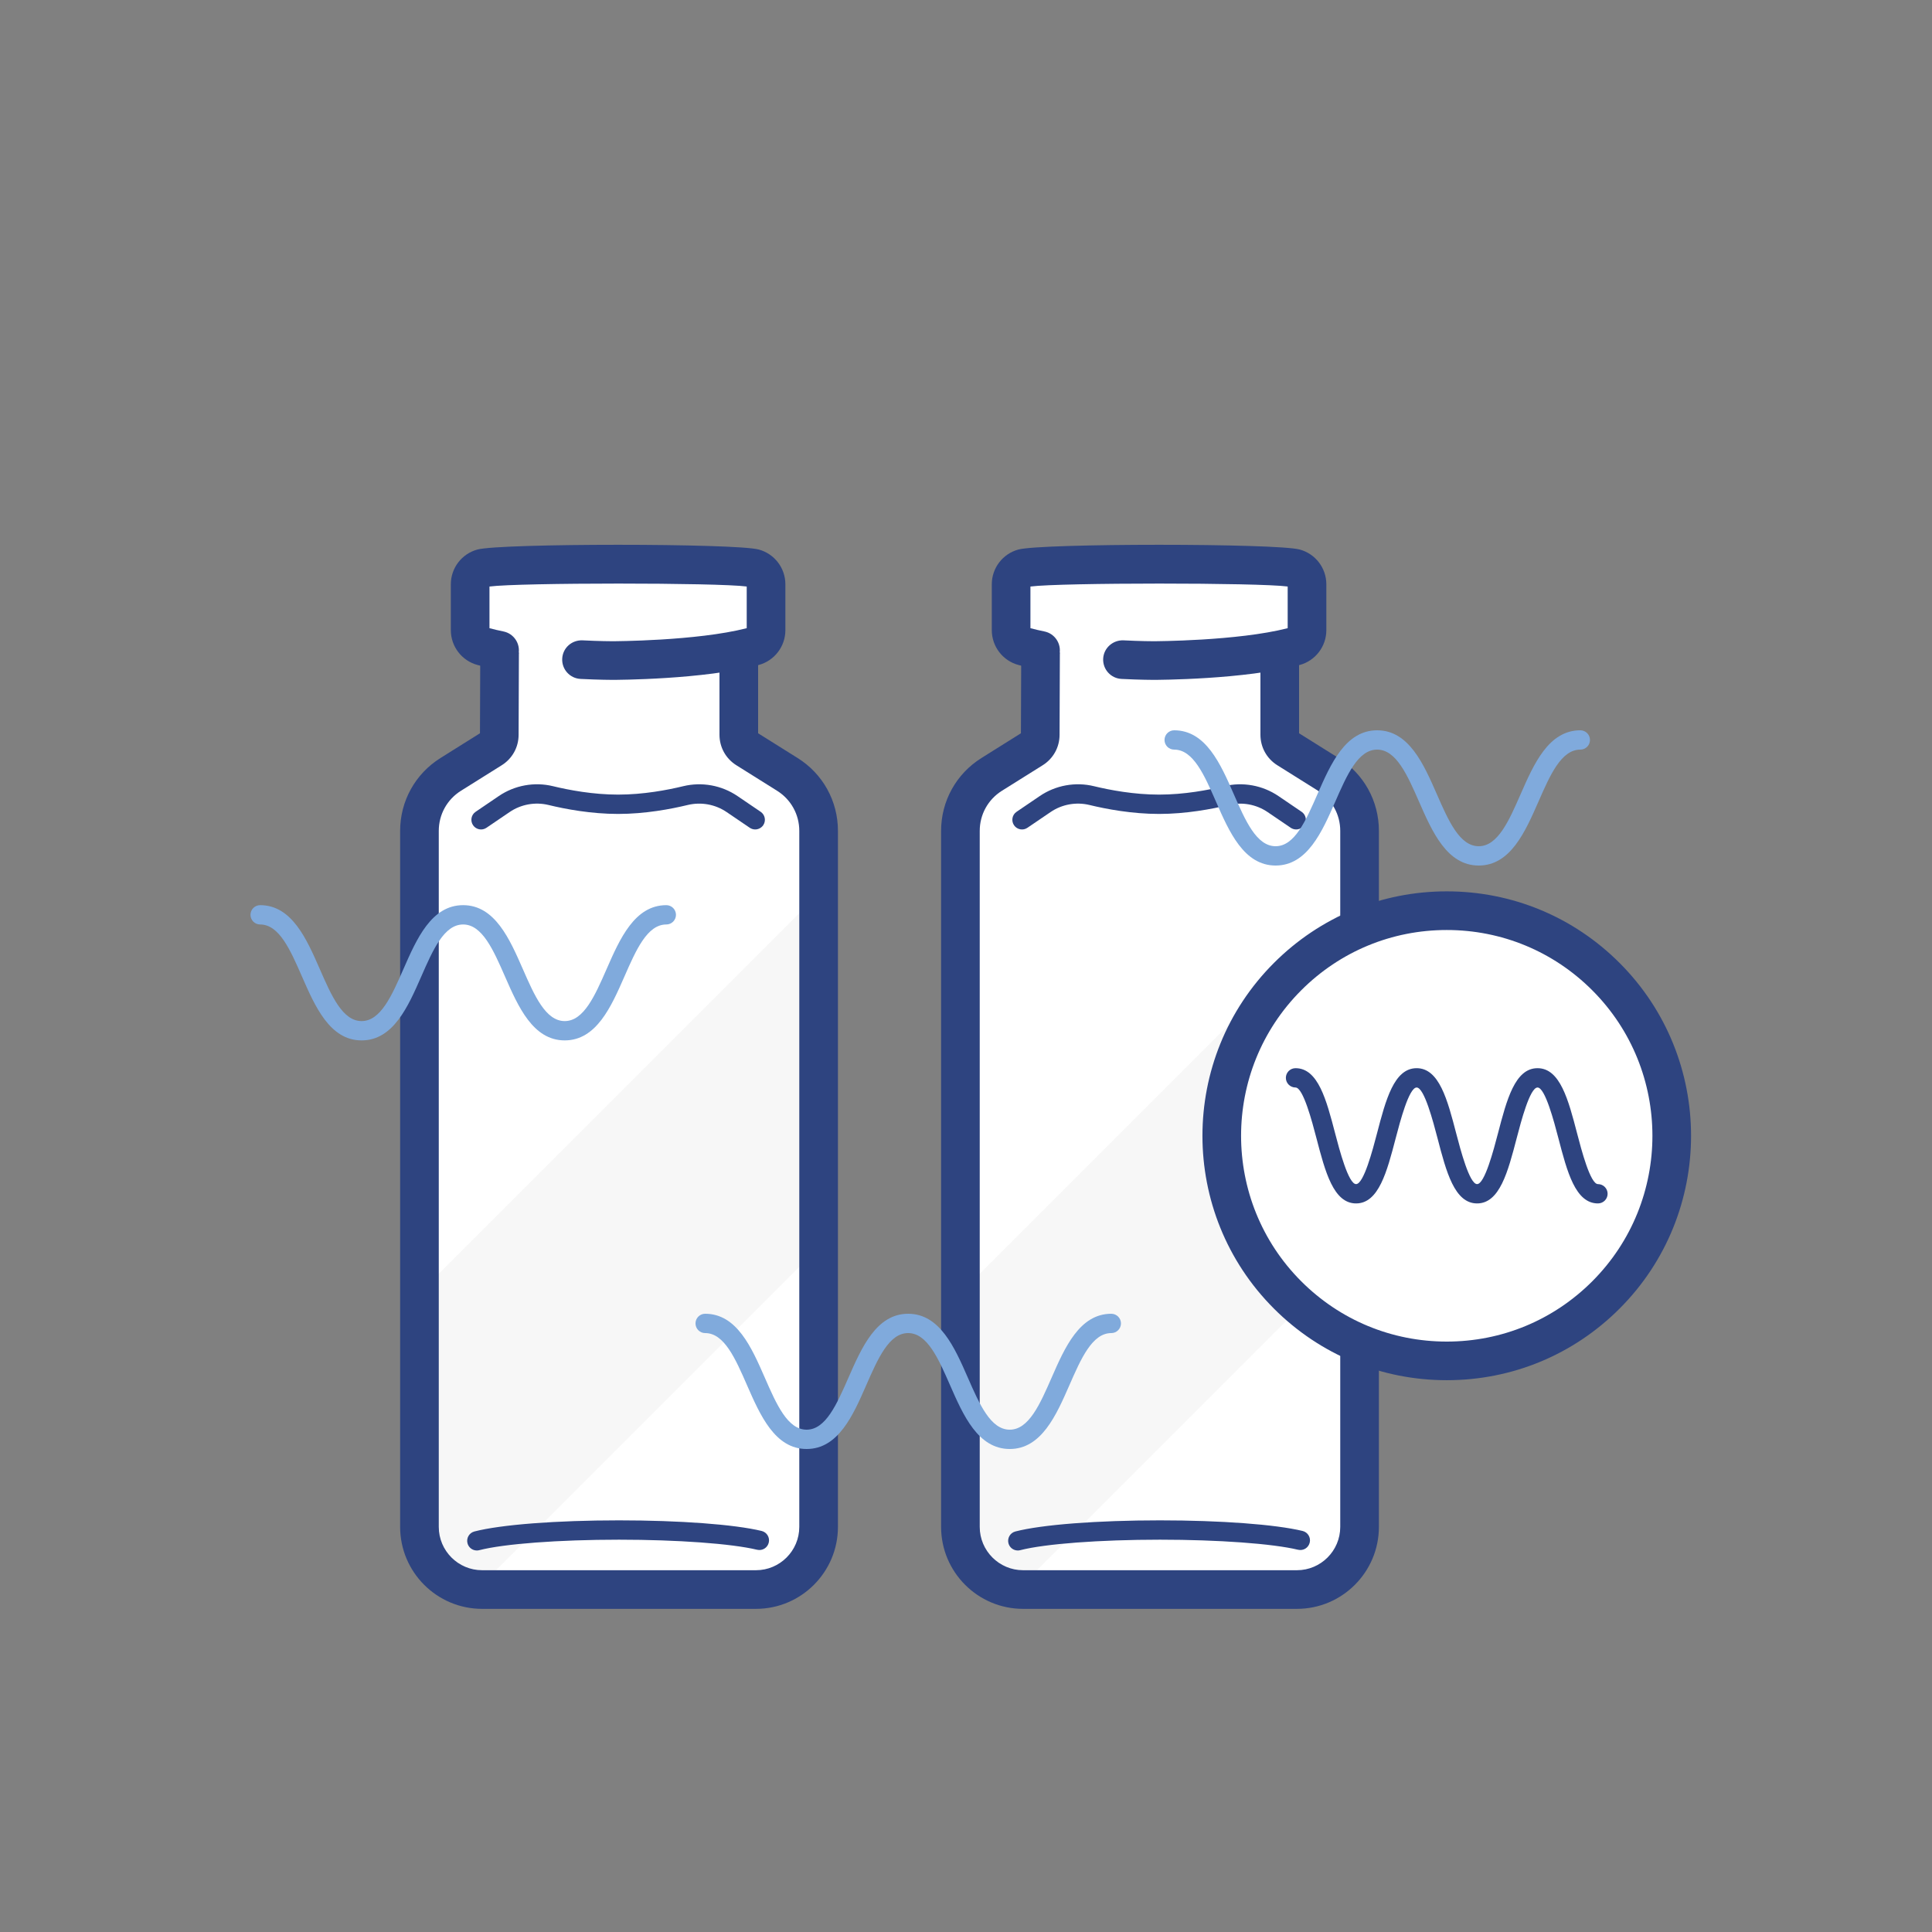 <?xml version="1.0" encoding="iso-8859-1"?>
<!-- Generator: Adobe Illustrator 24.1.2, SVG Export Plug-In . SVG Version: 6.00 Build 0)  -->
<svg version="1.1" id="Layer_1" xmlns="http://www.w3.org/2000/svg" xmlns:xlink="http://www.w3.org/1999/xlink" x="0px" y="0px"
	 viewBox="0 0 100 100" style="enable-background:new 0 0 100 100;" xml:space="preserve">
<rect x="0" y="0" width="100" height="100" fill="#808080" stroke="none"/>
<g>
	<g>
		<g>
			<g>
				<g>
					<g>
						<g>
							<g>
								<g>
									<g>
										<g>
											<g>
												<g>
													<g>
														<path style="fill:#FFFFFF;" d="M53.858,33.664v0.473l-0.015,3.893c0,0.297-0.153,0.573-0.405,0.731l-2.109,1.322
															c-1.007,0.631-1.618,1.736-1.618,2.924v2.285l0,33.74c0,1.79,1.451,3.242,3.242,3.242H67.13
															c1.79,0,3.242-1.451,3.242-3.242v-33.74v-2.285c0-1.188-0.611-2.293-1.618-2.924l-2.109-1.322
															c-0.252-0.158-0.405-0.434-0.405-0.731v-3.893l0,0"/>
													</g>
												</g>
											</g>
										</g>
									</g>
								</g>
							</g>
						</g>
					</g>
				</g>
			</g>
			<g>
				<defs>
					<path id="SVGID_1_" d="M53.858,33.664v0.473l-0.015,3.893c0,0.297-0.153,0.573-0.405,0.731l-2.109,1.322
						c-1.007,0.631-1.618,1.736-1.618,2.924v2.285l0,33.74c0,1.79,1.451,3.242,3.242,3.242H67.13c1.79,0,3.242-1.451,3.242-3.242
						v-33.74v-2.285c0-1.188-0.611-2.293-1.618-2.924l-2.109-1.322c-0.252-0.158-0.405-0.434-0.405-0.731v-3.893l0,0"/>
				</defs>
				<clipPath id="SVGID_2_">
					<use xlink:href="#SVGID_1_"  style="overflow:visible;"/>
				</clipPath>
				<g style="opacity:0.3;clip-path:url(#SVGID_2_);">
					<g>
						<g>
							<g>
								<g>
									<g>
										<g>
											<g>
												<g>
													<g>
														<g>
															
																<rect x="36.245" y="57.683" transform="matrix(0.707 -0.707 0.707 0.707 -27.312 62.383)" style="fill:#E5E5E5;" width="50.804" height="12.953"/>
														</g>
													</g>
												</g>
											</g>
										</g>
									</g>
								</g>
							</g>
						</g>
					</g>
				</g>
			</g>
			<g>
				<g>
					<g>
						<g>
							<g>
								<g>
									<g>
										<g>
											<g>
												<g>
													<g>
														<path style="fill:#69AADD;stroke:#14387F;stroke-width:2;stroke-miterlimit:10;" d="M51.798,82.11"/>
													</g>
												</g>
											</g>
										</g>
									</g>
								</g>
							</g>
						</g>
					</g>
				</g>
			</g>
			<g>
				<g>
					<g>
						<g>
							<g>
								<g>
									<g>
										<g>
											<g>
												<g>
													<g>
														<path style="fill:#69AADD;stroke:#14387F;stroke-width:2;stroke-miterlimit:10;" d="M68.284,82.11"/>
													</g>
												</g>
											</g>
										</g>
									</g>
								</g>
							</g>
						</g>
					</g>
				</g>
			</g>
			<g>
				<g>
					<g>
						<g>
							<g>
								<g>
									<g>
										<g>
											<g>
												<g>
													<g>
														<path style="fill:#2E4480;" d="M67.089,42.932c-0.098,0-0.195-0.028-0.281-0.086l-1.198-0.814
															c-0.587-0.399-1.317-0.532-2.011-0.367c-0.871,0.211-2.205,0.464-3.606,0.464c-1.4,0-2.734-0.252-3.606-0.464
															c-0.689-0.166-1.422-0.034-2.01,0.367l-1.198,0.814c-0.225,0.155-0.537,0.098-0.694-0.132
															c-0.155-0.229-0.097-0.54,0.132-0.695l1.198-0.814c0.822-0.56,1.847-0.746,2.808-0.512
															c0.82,0.199,2.069,0.436,3.371,0.436c1.303,0,2.552-0.237,3.371-0.436c0.963-0.233,1.986-0.047,2.809,0.512
															l1.198,0.814c0.229,0.155,0.287,0.466,0.132,0.695C67.405,42.855,67.248,42.932,67.089,42.932z"/>
													</g>
												</g>
											</g>
										</g>
									</g>
								</g>
							</g>
						</g>
					</g>
				</g>
			</g>
			<g>
				<g>
					<g>
						<g>
							<g>
								<g>
									<g>
										<g>
											<g>
												<g>
													<g>
														<path style="fill:#2E4480;" d="M67.13,83.274H52.952c-2.339,0-4.241-1.903-4.241-4.242V43.007
															c0-1.542,0.78-2.952,2.087-3.771l2.045-1.282l0.016-4.29h2l-0.016,4.37c0,0.642-0.326,1.232-0.874,1.575L51.86,40.93
															c-0.72,0.451-1.149,1.228-1.149,2.077v36.025c0,1.236,1.006,2.242,2.241,2.242H67.13c1.235,0,2.241-1.006,2.241-2.242
															V43.007c0-0.85-0.43-1.626-1.149-2.077l-2.109-1.322c-0.547-0.342-0.873-0.932-0.873-1.578v-3.893h2v3.817
															l2.045,1.281c1.307,0.818,2.087,2.229,2.087,3.771v36.025C71.371,81.371,69.469,83.274,67.13,83.274z"/>
													</g>
												</g>
											</g>
										</g>
									</g>
								</g>
							</g>
						</g>
					</g>
				</g>
			</g>
			<g>
				<g>
					<g>
						<g>
							<g>
								<g>
									<g>
										<g>
											<g>
												<g>
													<g>
														<path style="fill:#2E4480;" d="M52.681,80.253c-0.223,0-0.426-0.149-0.484-0.375
															c-0.069-0.268,0.092-0.541,0.359-0.609c1.37-0.355,4.238-0.576,7.485-0.576c3.145,0,5.973,0.21,7.381,0.549
															c0.269,0.065,0.434,0.335,0.369,0.603s-0.328,0.435-0.604,0.37c-1.316-0.317-4.121-0.521-7.146-0.521
															c-3.12,0-5.96,0.213-7.235,0.543C52.764,80.248,52.722,80.253,52.681,80.253z"/>
													</g>
												</g>
											</g>
										</g>
									</g>
								</g>
							</g>
						</g>
					</g>
				</g>
			</g>
			<g>
				<g>
					<g>
						<g>
							<g>
								<g>
									<g>
										<g>
											<g>
												<g>
													<g>
														<path style="fill:#FFFFFF;" d="M58.099,34.142c0.948,0.048,1.592,0.048,1.592,0.048s4.572,0,7.319-0.736
															c0.379-0.102,0.64-0.444,0.64-0.837v-2.375c0-0.392-0.26-0.733-0.639-0.834c-1.033-0.274-13.005-0.274-14.038,0
															c-0.379,0.101-0.639,0.441-0.639,0.834v2.375c0,0.392,0.26,0.735,0.64,0.837c0.291,0.078,0.572,0.148,0.884,0.21"/>
													</g>
												</g>
											</g>
										</g>
									</g>
								</g>
							</g>
						</g>
					</g>
				</g>
				<g>
					<g>
						<g>
							<g>
								<g>
									<g>
										<g>
											<g>
												<g>
													<g>
														<path style="fill:#2E4480;" d="M59.691,35.19c0,0-0.664,0-1.643-0.049c-0.551-0.028-0.976-0.498-0.948-1.049
															c0.028-0.552,0.504-0.969,1.05-0.948c0.909,0.046,1.529,0.046,1.541,0.046c0.044,0,4.36-0.009,6.959-0.675v-2.157
															c-1.506-0.203-11.759-0.203-13.315,0.001v2.156c0.234,0.062,0.465,0.118,0.718,0.168
															c0.542,0.107,0.894,0.634,0.786,1.176c-0.106,0.541-0.633,0.896-1.175,0.786c-0.336-0.066-0.637-0.141-0.948-0.225
															c-0.813-0.218-1.381-0.959-1.381-1.802v-2.375c0-0.844,0.568-1.584,1.382-1.8c1.224-0.326,13.326-0.326,14.552,0
															c0.813,0.216,1.382,0.956,1.382,1.8v2.375c0,0.843-0.567,1.584-1.381,1.802C64.428,35.181,59.884,35.19,59.691,35.19z
															"/>
													</g>
												</g>
											</g>
										</g>
									</g>
								</g>
							</g>
						</g>
					</g>
				</g>
			</g>
		</g>
	</g>
	<g>
		<g>
			<g>
				<g>
					<g>
						<g>
							<g>
								<g>
									<g>
										<g>
											<g>
												<g>
													<g>
														<path style="fill:#FFFFFF;" d="M25.858,33.664v0.473l-0.015,3.893c0,0.297-0.153,0.573-0.405,0.731l-2.109,1.322
															c-1.007,0.631-1.618,1.736-1.618,2.924v2.285l0,33.74c0,1.79,1.451,3.242,3.242,3.242H39.13
															c1.79,0,3.242-1.451,3.242-3.242v-33.74v-2.285c0-1.188-0.611-2.293-1.618-2.924l-2.109-1.322
															c-0.252-0.158-0.405-0.434-0.405-0.731v-3.893l0,0"/>
													</g>
												</g>
											</g>
										</g>
									</g>
								</g>
							</g>
						</g>
					</g>
				</g>
			</g>
			<g>
				<defs>
					<path id="SVGID_3_" d="M25.858,33.664v0.473l-0.015,3.893c0,0.297-0.153,0.573-0.405,0.731l-2.109,1.322
						c-1.007,0.631-1.618,1.736-1.618,2.924v2.285l0,33.74c0,1.79,1.451,3.242,3.242,3.242H39.13c1.79,0,3.242-1.451,3.242-3.242
						v-33.74v-2.285c0-1.188-0.611-2.293-1.618-2.924l-2.109-1.322c-0.252-0.158-0.405-0.434-0.405-0.731v-3.893l0,0"/>
				</defs>
				<clipPath id="SVGID_4_">
					<use xlink:href="#SVGID_3_"  style="overflow:visible;"/>
				</clipPath>
				<g style="opacity:0.3;clip-path:url(#SVGID_4_);">
					<g>
						<g>
							<g>
								<g>
									<g>
										<g>
											<g>
												<g>
													<g>
														<g>
															
																<rect x="8.245" y="57.683" transform="matrix(0.707 -0.707 0.707 0.707 -35.513 42.584)" style="fill:#E5E5E5;" width="50.804" height="12.953"/>
														</g>
													</g>
												</g>
											</g>
										</g>
									</g>
								</g>
							</g>
						</g>
					</g>
				</g>
			</g>
			<g>
				<g>
					<g>
						<g>
							<g>
								<g>
									<g>
										<g>
											<g>
												<g>
													<g>
														<path style="fill:#69AADD;stroke:#14387F;stroke-width:2;stroke-miterlimit:10;" d="M23.798,82.11"/>
													</g>
												</g>
											</g>
										</g>
									</g>
								</g>
							</g>
						</g>
					</g>
				</g>
			</g>
			<g>
				<g>
					<g>
						<g>
							<g>
								<g>
									<g>
										<g>
											<g>
												<g>
													<g>
														<path style="fill:#69AADD;stroke:#14387F;stroke-width:2;stroke-miterlimit:10;" d="M40.284,82.11"/>
													</g>
												</g>
											</g>
										</g>
									</g>
								</g>
							</g>
						</g>
					</g>
				</g>
			</g>
			<g>
				<g>
					<g>
						<g>
							<g>
								<g>
									<g>
										<g>
											<g>
												<g>
													<g>
														<path style="fill:#2E4480;" d="M39.089,42.932c-0.098,0-0.195-0.028-0.281-0.086l-1.198-0.814
															c-0.587-0.399-1.317-0.532-2.011-0.367c-0.871,0.211-2.205,0.464-3.606,0.464c-1.4,0-2.734-0.252-3.606-0.464
															c-0.689-0.166-1.422-0.034-2.01,0.367l-1.198,0.814c-0.226,0.155-0.537,0.098-0.694-0.132
															c-0.155-0.229-0.097-0.54,0.132-0.695l1.198-0.814c0.822-0.56,1.848-0.746,2.808-0.512
															c0.82,0.199,2.069,0.436,3.371,0.436c1.303,0,2.552-0.237,3.371-0.436c0.964-0.233,1.986-0.047,2.809,0.512
															l1.198,0.814c0.229,0.155,0.287,0.466,0.132,0.695C39.405,42.855,39.248,42.932,39.089,42.932z"/>
													</g>
												</g>
											</g>
										</g>
									</g>
								</g>
							</g>
						</g>
					</g>
				</g>
			</g>
			<g>
				<g>
					<g>
						<g>
							<g>
								<g>
									<g>
										<g>
											<g>
												<g>
													<g>
														<path style="fill:#2E4480;" d="M39.13,83.274H24.952c-2.339,0-4.241-1.903-4.241-4.242V43.007
															c0-1.542,0.78-2.952,2.087-3.771l2.045-1.282l0.016-4.29h2l-0.016,4.37c0,0.642-0.326,1.232-0.874,1.575L23.86,40.93
															c-0.72,0.451-1.149,1.228-1.149,2.077v36.025c0,1.236,1.006,2.242,2.241,2.242H39.13c1.235,0,2.241-1.006,2.241-2.242
															V43.007c0-0.85-0.43-1.626-1.149-2.077l-2.109-1.322c-0.547-0.342-0.873-0.932-0.873-1.578v-3.893h2v3.817
															l2.045,1.281c1.307,0.818,2.087,2.229,2.087,3.771v36.025C43.371,81.371,41.469,83.274,39.13,83.274z"/>
													</g>
												</g>
											</g>
										</g>
									</g>
								</g>
							</g>
						</g>
					</g>
				</g>
			</g>
			<g>
				<g>
					<g>
						<g>
							<g>
								<g>
									<g>
										<g>
											<g>
												<g>
													<g>
														<path style="fill:#2E4480;" d="M24.681,80.253c-0.223,0-0.426-0.149-0.484-0.375
															c-0.069-0.268,0.092-0.541,0.359-0.609c1.37-0.355,4.238-0.576,7.485-0.576c3.145,0,5.973,0.21,7.381,0.549
															c0.269,0.065,0.434,0.335,0.369,0.603c-0.065,0.268-0.326,0.435-0.604,0.37c-1.316-0.317-4.121-0.521-7.146-0.521
															c-3.12,0-5.96,0.213-7.235,0.543C24.764,80.248,24.722,80.253,24.681,80.253z"/>
													</g>
												</g>
											</g>
										</g>
									</g>
								</g>
							</g>
						</g>
					</g>
				</g>
			</g>
			<g>
				<g>
					<g>
						<g>
							<g>
								<g>
									<g>
										<g>
											<g>
												<g>
													<g>
														<path style="fill:#FFFFFF;" d="M30.099,34.142c0.948,0.048,1.592,0.048,1.592,0.048s4.572,0,7.319-0.736
															c0.379-0.102,0.64-0.444,0.64-0.837v-2.375c0-0.392-0.26-0.733-0.639-0.834c-1.033-0.274-13.005-0.274-14.038,0
															c-0.379,0.101-0.639,0.441-0.639,0.834v2.375c0,0.392,0.26,0.735,0.64,0.837c0.291,0.078,0.572,0.148,0.884,0.21"/>
													</g>
												</g>
											</g>
										</g>
									</g>
								</g>
							</g>
						</g>
					</g>
				</g>
				<g>
					<g>
						<g>
							<g>
								<g>
									<g>
										<g>
											<g>
												<g>
													<g>
														<path style="fill:#2E4480;" d="M31.691,35.19c0,0-0.664,0-1.643-0.049c-0.551-0.028-0.976-0.498-0.948-1.049
															c0.028-0.552,0.491-0.969,1.05-0.948c0.909,0.046,1.529,0.046,1.541,0.046c0.044,0,4.36-0.009,6.959-0.675v-2.157
															c-1.506-0.203-11.759-0.203-13.315,0.001v2.156c0.234,0.062,0.465,0.118,0.718,0.168
															c0.542,0.107,0.894,0.634,0.786,1.176c-0.106,0.541-0.636,0.896-1.175,0.786c-0.336-0.066-0.637-0.141-0.948-0.225
															c-0.813-0.218-1.381-0.959-1.381-1.802v-2.375c0-0.844,0.568-1.584,1.382-1.8c1.225-0.326,13.327-0.326,14.552,0
															c0.813,0.216,1.382,0.956,1.382,1.8v2.375c0,0.843-0.567,1.584-1.381,1.802C36.428,35.181,31.884,35.19,31.691,35.19z
															"/>
													</g>
												</g>
											</g>
										</g>
									</g>
								</g>
							</g>
						</g>
					</g>
				</g>
			</g>
		</g>
	</g>
	<g>
		<g>
			<g>
				<g>
					<g>
						<g>
							<g>
								<g>
									<g>
										<g>
											<g>
												<g>
													<circle style="fill:#FFFFFF;" cx="74.883" cy="58.788" r="11.651"/>
												</g>
											</g>
										</g>
									</g>
								</g>
							</g>
						</g>
					</g>
				</g>
			</g>
			<g>
				<g>
					<g>
						<g>
							<g>
								<g>
									<g>
										<g>
											<g>
												<g>
													<path style="fill:#2E4480;" d="M74.884,71.439c-3.379,0-6.557-1.316-8.946-3.706c-4.933-4.933-4.933-12.958,0-17.891
														c2.39-2.39,5.567-3.706,8.946-3.706s6.556,1.316,8.945,3.706c4.933,4.933,4.933,12.958,0,17.891l0,0l0,0
														C81.439,70.124,78.263,71.439,74.884,71.439z M74.884,48.137c-2.845,0-5.521,1.108-7.532,3.12
														c-4.152,4.153-4.152,10.91,0,15.063c2.012,2.012,4.688,3.12,7.532,3.12s5.52-1.108,7.531-3.12l0,0
														c4.152-4.153,4.152-10.91,0-15.063C80.403,49.245,77.729,48.137,74.884,48.137z"/>
												</g>
											</g>
										</g>
									</g>
								</g>
							</g>
						</g>
					</g>
				</g>
			</g>
		</g>
		<g>
			<g>
				<g>
					<g>
						<g>
							<g>
								<g>
									<g>
										<g>
											<g>
												<g>
													<g>
														<path style="fill:#2E4480;" d="M82.71,62.289c-1.168,0-1.595-1.639-2.047-3.373c-0.223-0.853-0.686-2.627-1.081-2.627
															s-0.857,1.773-1.079,2.625c-0.453,1.735-0.88,3.375-2.049,3.375s-1.596-1.639-2.048-3.374
															c-0.223-0.852-0.686-2.626-1.081-2.626c-0.397,0-0.861,1.774-1.084,2.626c-0.453,1.735-0.881,3.374-2.051,3.374
															c-1.169,0-1.597-1.638-2.05-3.373c-0.223-0.853-0.687-2.627-1.084-2.627c-0.276,0-0.5-0.224-0.5-0.5
															s0.224-0.5,0.5-0.5c1.17,0,1.598,1.639,2.051,3.375c0.223,0.852,0.687,2.625,1.083,2.625
															c0.397,0,0.861-1.774,1.084-2.626c0.453-1.735,0.881-3.374,2.051-3.374c1.169,0,1.596,1.639,2.048,3.374
															c0.223,0.852,0.686,2.626,1.081,2.626s0.858-1.774,1.081-2.627c0.452-1.734,0.879-3.373,2.047-3.373
															c1.169,0,1.596,1.639,2.049,3.375c0.222,0.852,0.684,2.625,1.079,2.625c0.276,0,0.5,0.224,0.5,0.5
															S82.986,62.289,82.71,62.289z"/>
													</g>
												</g>
											</g>
										</g>
									</g>
								</g>
							</g>
						</g>
					</g>
				</g>
			</g>
		</g>
	</g>
	<g>
		<g>
			<g>
				<g>
					<g>
						<g>
							<g>
								<g>
									<g>
										<g>
											<g>
												<path style="fill:#80AADC;" d="M29.229,53.851c-1.642,0-2.409-1.753-3.087-3.299c-0.608-1.389-1.184-2.701-2.171-2.701
													s-1.562,1.312-2.17,2.701c-0.677,1.546-1.444,3.299-3.085,3.299c-1.64,0-2.406-1.753-3.083-3.299
													c-0.607-1.389-1.182-2.701-2.168-2.701c-0.276,0-0.5-0.224-0.5-0.5s0.224-0.5,0.5-0.5c1.64,0,2.407,1.753,3.084,3.3
													c0.607,1.389,1.182,2.7,2.167,2.7c0.986,0,1.561-1.312,2.169-2.7c0.678-1.547,1.445-3.3,3.086-3.3
													c1.642,0,2.409,1.753,3.087,3.299c0.608,1.389,1.184,2.701,2.171,2.701c0.988,0,1.563-1.312,2.172-2.701
													c0.678-1.546,1.445-3.299,3.087-3.299c0.276,0,0.5,0.224,0.5,0.5s-0.224,0.5-0.5,0.5c-0.987,0-1.563,1.312-2.171,2.7
													C31.639,52.098,30.87,53.851,29.229,53.851z"/>
											</g>
										</g>
									</g>
								</g>
							</g>
						</g>
					</g>
				</g>
			</g>
		</g>
	</g>
	<g>
		<g>
			<g>
				<g>
					<g>
						<g>
							<g>
								<g>
									<g>
										<g>
											<g>
												<path style="fill:#80AADC;" d="M52.264,75c-1.642,0-2.41-1.753-3.088-3.3c-0.608-1.389-1.184-2.7-2.171-2.7
													s-1.562,1.312-2.17,2.701C44.158,73.248,43.391,75,41.75,75c-1.64,0-2.406-1.753-3.083-3.299
													C38.06,70.312,37.485,69,36.499,69c-0.276,0-0.5-0.224-0.5-0.5s0.224-0.5,0.5-0.5c1.64,0,2.407,1.753,3.084,3.3
													c0.607,1.389,1.182,2.7,2.167,2.7c0.986,0,1.561-1.312,2.169-2.7c0.678-1.547,1.445-3.3,3.086-3.3
													c1.642,0,2.409,1.752,3.087,3.299C50.7,72.688,51.275,74,52.264,74c0.987,0,1.563-1.312,2.171-2.701
													C55.112,69.753,55.88,68,57.521,68c0.276,0,0.5,0.224,0.5,0.5s-0.224,0.5-0.5,0.5c-0.987,0-1.563,1.312-2.171,2.701
													C54.673,73.247,53.905,75,52.264,75z"/>
											</g>
										</g>
									</g>
								</g>
							</g>
						</g>
					</g>
				</g>
			</g>
		</g>
	</g>
	<g>
		<g>
			<g>
				<g>
					<g>
						<g>
							<g>
								<g>
									<g>
										<g>
											<g>
												<path style="fill:#80AADC;" d="M76.539,44.8c-1.642,0-2.41-1.753-3.088-3.3c-0.608-1.389-1.184-2.7-2.171-2.7
													s-1.562,1.312-2.17,2.701c-0.677,1.546-1.444,3.299-3.085,3.299c-1.64,0-2.406-1.753-3.083-3.3
													c-0.607-1.389-1.182-2.7-2.167-2.7c-0.276,0-0.5-0.224-0.5-0.5s0.224-0.5,0.5-0.5c1.64,0,2.406,1.753,3.083,3.3
													c0.607,1.389,1.182,2.7,2.167,2.7c0.986,0,1.561-1.312,2.169-2.7c0.678-1.547,1.445-3.3,3.086-3.3
													c1.642,0,2.409,1.752,3.087,3.299c0.608,1.389,1.184,2.701,2.172,2.701c0.987,0,1.563-1.312,2.171-2.701
													c0.678-1.546,1.445-3.299,3.087-3.299c0.276,0,0.5,0.224,0.5,0.5s-0.224,0.5-0.5,0.5c-0.987,0-1.563,1.312-2.171,2.701
													C78.948,43.047,78.181,44.8,76.539,44.8z"/>
											</g>
										</g>
									</g>
								</g>
							</g>
						</g>
					</g>
				</g>
			</g>
		</g>
	</g>
</g>
</svg>
